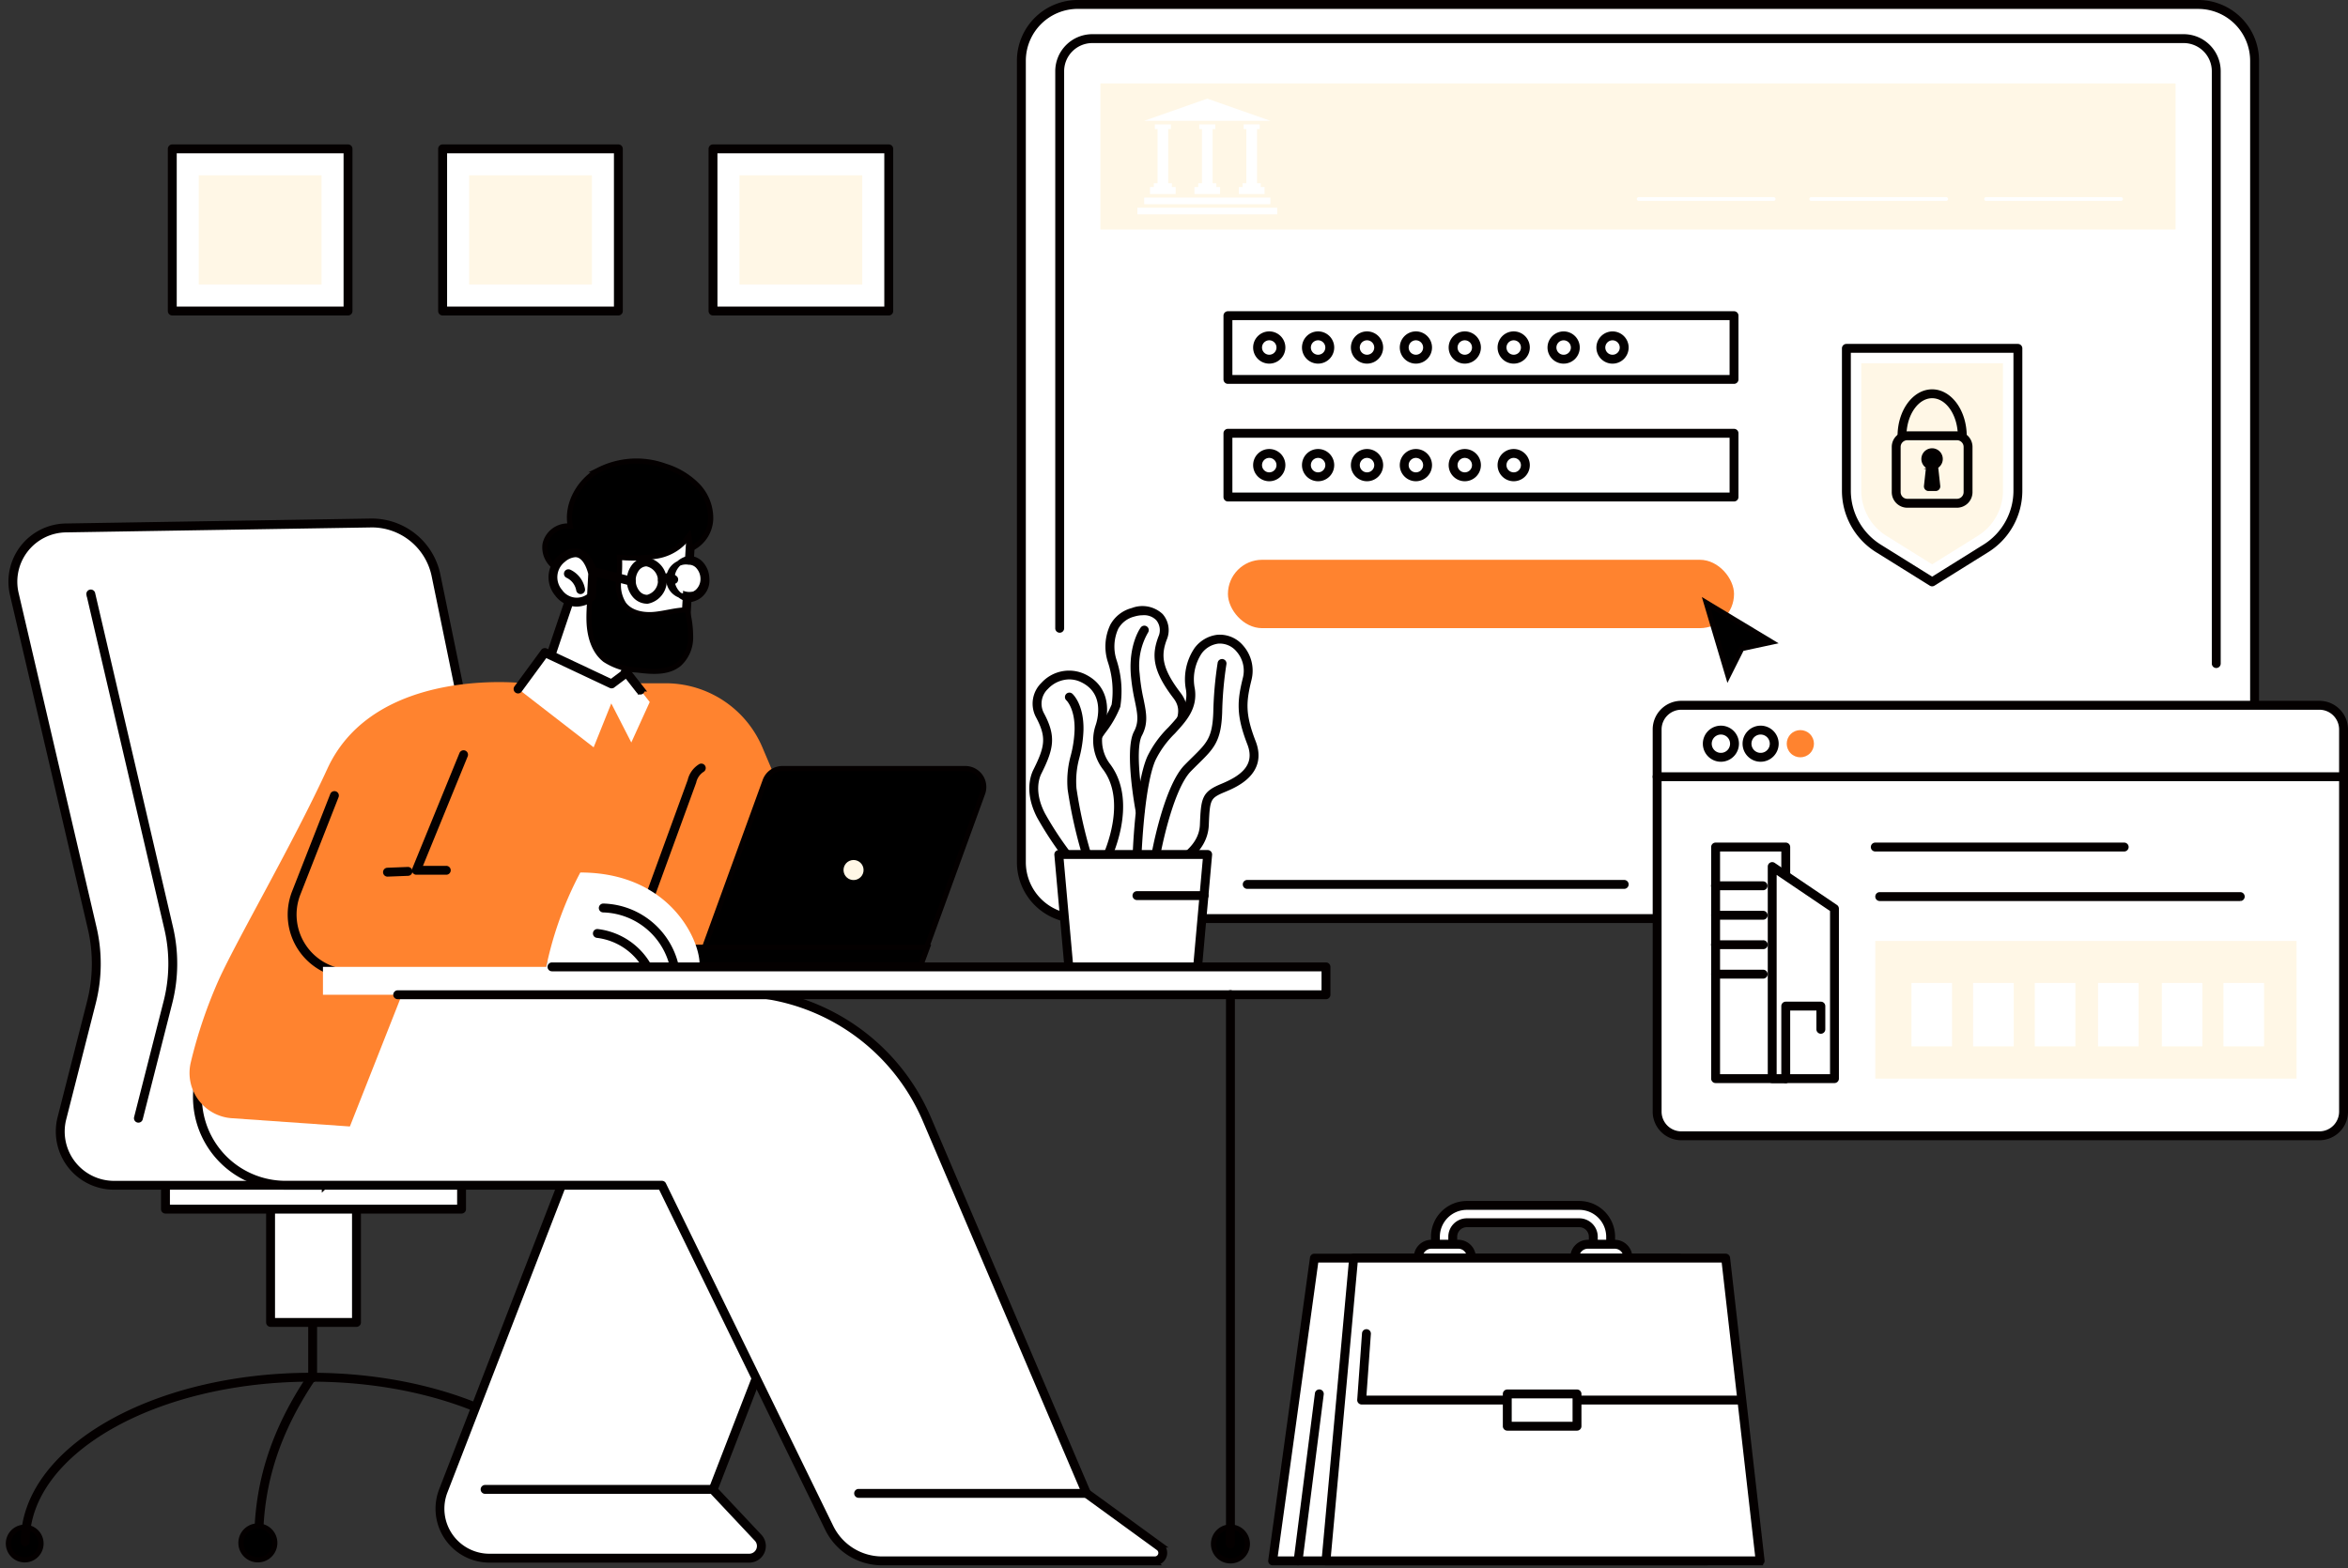 <?xml version="1.0" encoding="UTF-8"?>
<svg xmlns="http://www.w3.org/2000/svg" width="342.747" height="228.99" viewBox="0 0 342.747 228.99">
  <rect x="0" y="0" width="342.747" height="228.99" fill="#333333" stroke="none"/>
  <g id="Get_business_identification_number" data-name="Get business identification number" transform="translate(-330.931 -334.625)">
    <g id="Group_81958" data-name="Group 81958" transform="translate(479.752 335)">
      <g id="Group_81945" data-name="Group 81945" transform="translate(0 0)">
        <g id="Group_81944" data-name="Group 81944">
          <path id="Path_190182" data-name="Path 190182" d="M1696.938,337.2H1533.366a8.222,8.222,0,0,0-8.222,8.222V462.454a8.222,8.222,0,0,0,8.222,8.222h171.793V345.421A8.222,8.222,0,0,0,1696.938,337.2Z" transform="translate(-1524.87 -336.925)" fill="#fff"></path>
          <path id="Path_190183" data-name="Path 190183" d="M1703.234,469.024H1531.441a8.505,8.505,0,0,1-8.5-8.5V343.5a8.505,8.505,0,0,1,8.5-8.5h163.571a8.505,8.505,0,0,1,8.5,8.5V468.75A.274.274,0,0,1,1703.234,469.024ZM1531.441,335.548a7.957,7.957,0,0,0-7.948,7.948V460.529a7.957,7.957,0,0,0,7.948,7.948H1702.96V343.5a7.957,7.957,0,0,0-7.948-7.948Z" transform="translate(-1522.945 -335)" stroke="#040000" stroke-miterlimit="10" stroke-width="0.75"></path>
        </g>
        <path id="Path_190184" data-name="Path 190184" d="M1843.078,1367.68H1788.05a.274.274,0,0,1,0-.548h55.028a.274.274,0,0,1,0,.548Z" transform="translate(-1754.808 -1238.643)" stroke="#040000" stroke-miterlimit="10" stroke-width="0.75"></path>
        <path id="Path_190185" data-name="Path 190185" d="M1736.979,466.869a.274.274,0,0,1-.274-.274V380.1a4.489,4.489,0,0,0-4.484-4.483H1572.909a4.488,4.488,0,0,0-4.484,4.483v81.327a.274.274,0,1,1-.547,0V380.1a5.037,5.037,0,0,1,5.031-5.031h159.313a5.037,5.037,0,0,1,5.031,5.031v86.5A.273.273,0,0,1,1736.979,466.869Z" transform="translate(-1562.284 -370.078)" stroke="#040000" stroke-miterlimit="10" stroke-width="0.75"></path>
      </g>
      <g id="Group_81957" data-name="Group 81957" transform="translate(11.809 11.809)">
        <rect id="Rectangle_59777" data-name="Rectangle 59777" width="156.945" height="21.332" fill="#fff7e6"></rect>
        <g id="Group_81949" data-name="Group 81949" transform="translate(108.62 38.41)">
          <g id="Group_81947" data-name="Group 81947">
            <g id="Group_81946" data-name="Group 81946">
              <path id="Path_190186" data-name="Path 190186" d="M2492.533,740.6h25.036v20.746a10,10,0,0,1-4.709,8.484l-7.809,4.868-7.809-4.868a10,10,0,0,1-4.709-8.484Z" transform="translate(-2492.259 -740.322)" fill="#fff"></path>
              <path id="Path_190187" data-name="Path 190187" d="M2503.125,773.042a.274.274,0,0,1-.145-.041l-7.809-4.868a10.212,10.212,0,0,1-4.838-8.717V738.67a.274.274,0,0,1,.274-.274h25.035a.274.274,0,0,1,.274.274v20.746a10.213,10.213,0,0,1-4.838,8.717L2503.27,773A.275.275,0,0,1,2503.125,773.042Zm-12.244-34.1v20.472a9.668,9.668,0,0,0,4.581,8.252l7.664,4.778,7.664-4.778a9.668,9.668,0,0,0,4.58-8.252V738.944Z" transform="translate(-2490.333 -738.396)" stroke="#040000" stroke-miterlimit="10" stroke-width="0.75"></path>
            </g>
            <path id="Path_190188" data-name="Path 190188" d="M2527.007,783.276a7.778,7.778,0,0,0,3.684-6.639v-18.57h-20.685v18.57a7.778,7.778,0,0,0,3.685,6.639l6.658,4.151Z" transform="translate(-2507.557 -755.618)" fill="#fff7e6"></path>
          </g>
          <g id="Group_81948" data-name="Group 81948" transform="translate(7.271 6.63)">
            <path id="Path_190189" data-name="Path 190189" d="M2557.882,851.312h-7.236a1.9,1.9,0,0,1-1.9-1.9v-6.6a1.9,1.9,0,0,1,1.9-1.9h7.236a1.9,1.9,0,0,1,1.9,1.9v6.6A1.9,1.9,0,0,1,2557.882,851.312Zm-7.236-9.859a1.356,1.356,0,0,0-1.354,1.354v6.6a1.356,1.356,0,0,0,1.354,1.354h7.236a1.356,1.356,0,0,0,1.354-1.354v-6.6a1.356,1.356,0,0,0-1.354-1.354Z" transform="translate(-2548.744 -834.774)" stroke="#040000" stroke-miterlimit="10" stroke-width="0.75"></path>
            <path id="Path_190190" data-name="Path 190190" d="M2585.229,863.09l.318,2.894a.3.3,0,0,1-.3.33h-1.034a.3.3,0,0,1-.3-.33l.318-2.894a1.188,1.188,0,1,1,.99,0Z" transform="translate(-2579.214 -852.215)" stroke="#040000" stroke-miterlimit="10" stroke-width="0.75"></path>
            <path id="Path_190191" data-name="Path 190191" d="M2564.616,798.382a.274.274,0,0,1-.274-.274c0-3.257-1.851-5.906-4.126-5.906s-4.126,2.65-4.126,5.906a.274.274,0,1,1-.547,0c0-3.559,2.1-6.454,4.673-6.454s4.674,2.9,4.674,6.454A.274.274,0,0,1,2564.616,798.382Z" transform="translate(-2554.696 -791.654)" stroke="#040000" stroke-miterlimit="10" stroke-width="0.75"></path>
          </g>
        </g>
        <g id="Group_81950" data-name="Group 81950" transform="translate(18.342 50.808)">
          <path id="Path_190192" data-name="Path 190192" d="M1839.292,847.845h-73.876a.274.274,0,0,1-.274-.274v-9.307a.274.274,0,0,1,.274-.274h73.876a.274.274,0,0,1,.274.274v9.307A.274.274,0,0,1,1839.292,847.845Zm-73.6-.548h73.328v-8.759H1765.69Z" transform="translate(-1765.142 -837.99)" stroke="#040000" stroke-miterlimit="10" stroke-width="0.75"></path>
          <path id="Path_190193" data-name="Path 190193" d="M1801.881,865.617a1.978,1.978,0,1,1,1.978-1.978A1.98,1.98,0,0,1,1801.881,865.617Zm0-3.408a1.43,1.43,0,1,0,1.43,1.43A1.431,1.431,0,0,0,1801.881,862.21Z" transform="translate(-1795.575 -858.715)" stroke="#040000" stroke-miterlimit="10" stroke-width="0.75"></path>
          <path id="Path_190194" data-name="Path 190194" d="M1859.2,865.617a1.978,1.978,0,1,1,1.978-1.978A1.98,1.98,0,0,1,1859.2,865.617Zm0-3.408a1.43,1.43,0,1,0,1.43,1.43A1.432,1.432,0,0,0,1859.2,862.21Z" transform="translate(-1845.764 -858.715)" stroke="#040000" stroke-miterlimit="10" stroke-width="0.75"></path>
          <path id="Path_190195" data-name="Path 190195" d="M1916.526,865.617a1.978,1.978,0,1,1,1.978-1.978A1.98,1.98,0,0,1,1916.526,865.617Zm0-3.408a1.43,1.43,0,1,0,1.43,1.43A1.432,1.432,0,0,0,1916.526,862.21Z" transform="translate(-1895.949 -858.715)" stroke="#040000" stroke-miterlimit="10" stroke-width="0.75"></path>
          <path id="Path_190196" data-name="Path 190196" d="M1973.851,865.617a1.978,1.978,0,1,1,1.978-1.978A1.98,1.98,0,0,1,1973.851,865.617Zm0-3.408a1.43,1.43,0,1,0,1.43,1.43A1.432,1.432,0,0,0,1973.851,862.21Z" transform="translate(-1946.138 -858.715)" stroke="#040000" stroke-miterlimit="10" stroke-width="0.75"></path>
          <path id="Path_190197" data-name="Path 190197" d="M2031.174,865.617a1.978,1.978,0,1,1,1.978-1.978A1.98,1.98,0,0,1,2031.174,865.617Zm0-3.408a1.43,1.43,0,1,0,1.43,1.43A1.432,1.432,0,0,0,2031.174,862.21Z" transform="translate(-1996.325 -858.715)" stroke="#040000" stroke-miterlimit="10" stroke-width="0.75"></path>
          <path id="Path_190198" data-name="Path 190198" d="M2088.5,865.617a1.978,1.978,0,1,1,1.977-1.978A1.98,1.98,0,0,1,2088.5,865.617Zm0-3.408a1.43,1.43,0,1,0,1.43,1.43A1.432,1.432,0,0,0,2088.5,862.21Z" transform="translate(-2046.51 -858.715)" stroke="#040000" stroke-miterlimit="10" stroke-width="0.75"></path>
        </g>
        <g id="Group_81951" data-name="Group 81951" transform="translate(18.342 33.635)">
          <path id="Path_190199" data-name="Path 190199" d="M1839.292,709.9h-73.876a.274.274,0,0,1-.274-.274v-9.307a.274.274,0,0,1,.274-.274h73.876a.274.274,0,0,1,.274.274v9.307A.274.274,0,0,1,1839.292,709.9Zm-73.6-.547h73.328v-8.76H1765.69Z" transform="translate(-1765.142 -700.044)" stroke="#040000" stroke-miterlimit="10" stroke-width="0.75"></path>
          <path id="Path_190200" data-name="Path 190200" d="M1801.881,727.67a1.978,1.978,0,1,1,1.978-1.978A1.98,1.98,0,0,1,1801.881,727.67Zm0-3.408a1.43,1.43,0,1,0,1.43,1.43A1.432,1.432,0,0,0,1801.881,724.263Z" transform="translate(-1795.575 -720.768)" stroke="#040000" stroke-miterlimit="10" stroke-width="0.75"></path>
          <path id="Path_190201" data-name="Path 190201" d="M1859.2,727.67a1.978,1.978,0,1,1,1.978-1.978A1.98,1.98,0,0,1,1859.2,727.67Zm0-3.408a1.43,1.43,0,1,0,1.43,1.43A1.432,1.432,0,0,0,1859.2,724.263Z" transform="translate(-1845.764 -720.768)" stroke="#040000" stroke-miterlimit="10" stroke-width="0.75"></path>
          <path id="Path_190202" data-name="Path 190202" d="M1916.526,727.67a1.978,1.978,0,1,1,1.978-1.978A1.98,1.98,0,0,1,1916.526,727.67Zm0-3.408a1.43,1.43,0,1,0,1.43,1.43A1.432,1.432,0,0,0,1916.526,724.263Z" transform="translate(-1895.949 -720.768)" stroke="#040000" stroke-miterlimit="10" stroke-width="0.75"></path>
          <path id="Path_190203" data-name="Path 190203" d="M1973.851,727.67a1.978,1.978,0,1,1,1.978-1.978A1.98,1.98,0,0,1,1973.851,727.67Zm0-3.408a1.43,1.43,0,1,0,1.43,1.43A1.432,1.432,0,0,0,1973.851,724.263Z" transform="translate(-1946.138 -720.768)" stroke="#040000" stroke-miterlimit="10" stroke-width="0.75"></path>
          <path id="Path_190204" data-name="Path 190204" d="M2031.174,727.67a1.978,1.978,0,1,1,1.978-1.978A1.98,1.98,0,0,1,2031.174,727.67Zm0-3.408a1.43,1.43,0,1,0,1.43,1.43A1.432,1.432,0,0,0,2031.174,724.263Z" transform="translate(-1996.325 -720.768)" stroke="#040000" stroke-miterlimit="10" stroke-width="0.75"></path>
          <path id="Path_190205" data-name="Path 190205" d="M2088.5,727.67a1.978,1.978,0,1,1,1.977-1.978A1.98,1.98,0,0,1,2088.5,727.67Zm0-3.408a1.43,1.43,0,1,0,1.43,1.43A1.432,1.432,0,0,0,2088.5,724.263Z" transform="translate(-2046.51 -720.768)" stroke="#040000" stroke-miterlimit="10" stroke-width="0.75"></path>
          <path id="Path_190206" data-name="Path 190206" d="M2147.091,727.694a1.978,1.978,0,1,1,1.977-1.978A1.98,1.98,0,0,1,2147.091,727.694Zm0-3.408a1.43,1.43,0,1,0,1.43,1.43A1.432,1.432,0,0,0,2147.091,724.287Z" transform="translate(-2097.811 -720.789)" stroke="#040000" stroke-miterlimit="10" stroke-width="0.75"></path>
          <path id="Path_190207" data-name="Path 190207" d="M2204.414,727.694a1.978,1.978,0,1,1,1.978-1.978A1.98,1.98,0,0,1,2204.414,727.694Zm0-3.408a1.43,1.43,0,1,0,1.43,1.43A1.432,1.432,0,0,0,2204.414,724.287Z" transform="translate(-2147.999 -720.789)" stroke="#040000" stroke-miterlimit="10" stroke-width="0.75"></path>
        </g>
        <g id="Group_81956" data-name="Group 81956" transform="translate(5.391 2.219)">
          <g id="Group_81955" data-name="Group 81955" transform="translate(1.856 3.757)">
            <g id="Group_81952" data-name="Group 81952">
              <path id="Path_190208" data-name="Path 190208" d="M1683.984,477.865h-2.345v.685h.394v8.18h1.558v-8.18h.394Z" transform="translate(-1680.938 -477.865)" fill="#fff"></path>
              <path id="Path_190209" data-name="Path 190209" d="M1679.761,548.533v-1.019h-.552v-.551h-2.641v.551h-.552v1.019Z" transform="translate(-1676.016 -538.361)" fill="#fff"></path>
            </g>
            <g id="Group_81953" data-name="Group 81953" transform="translate(6.482)">
              <path id="Path_190210" data-name="Path 190210" d="M1736.051,477.865h-2.345v.685h.394v8.18h1.558v-8.18h.394Z" transform="translate(-1733.006 -477.865)" fill="#fff"></path>
              <path id="Path_190211" data-name="Path 190211" d="M1731.829,548.533v-1.019h-.552v-.551h-2.641v.551h-.552v1.019Z" transform="translate(-1728.084 -538.361)" fill="#fff"></path>
            </g>
            <g id="Group_81954" data-name="Group 81954" transform="translate(12.964)">
              <path id="Path_190212" data-name="Path 190212" d="M1788.119,477.865h-2.345v.685h.394v8.1h1.558v-8.1h.393Z" transform="translate(-1785.074 -477.865)" fill="#fff"></path>
              <path id="Path_190213" data-name="Path 190213" d="M1783.9,548.533v-1.019h-.552v-.551H1780.7v.551h-.552v1.019Z" transform="translate(-1780.151 -538.361)" fill="#fff"></path>
            </g>
          </g>
          <rect id="Rectangle_59778" data-name="Rectangle 59778" width="18.424" height="0.962" transform="translate(0.998 14.449)" fill="#fff"></rect>
          <path id="Path_190214" data-name="Path 190214" d="M1677.933,575.654h3.6v.963h-20.42v-.963h16.824Z" transform="translate(-1661.109 -559.724)" fill="#fff"></path>
          <path id="Path_190215" data-name="Path 190215" d="M1678.339,447.684l-9.212,3.238h18.424Z" transform="translate(-1668.129 -447.684)" fill="#fff"></path>
        </g>
        <path id="Path_190216" data-name="Path 190216" d="M2266.768,563.767h-19.7a.274.274,0,0,1,0-.548h19.7a.274.274,0,0,1,0,.548Z" transform="translate(-2168.49 -546.617)" fill="#fff"></path>
        <path id="Path_190217" data-name="Path 190217" d="M2469.053,563.767h-19.7a.274.274,0,1,1,0-.548h19.7a.274.274,0,1,1,0,.548Z" transform="translate(-2345.592 -546.617)" fill="#fff"></path>
        <path id="Path_190218" data-name="Path 190218" d="M2674.1,563.767h-19.7a.274.274,0,0,1,0-.548h19.7a.274.274,0,0,1,0,.548Z" transform="translate(-2525.113 -546.617)" fill="#fff"></path>
        <rect id="Rectangle_59779" data-name="Rectangle 59779" width="73.876" height="9.982" rx="4.991" transform="translate(18.616 69.555)" fill="#ff832f"></rect>
        <path id="Path_190219" data-name="Path 190219" d="M2337.7,1044.629l-4.377.939-2.005,4-3.185-10.706Z" transform="translate(-2239.701 -963.049)" stroke="#040000" stroke-miterlimit="10" stroke-width="0.75"></path>
      </g>
    </g>
    <g id="Group_81998" data-name="Group 81998" transform="translate(331.421 401.96)">
      <g id="Group_81968" data-name="Group 81968" transform="translate(0 8.755)">
        <g id="Group_81965" data-name="Group 81965" transform="translate(0 92.719)">
          <g id="Group_81959" data-name="Group 81959" transform="translate(83.772 53.759)">
            <path id="Path_190220" data-name="Path 190220" d="M1004.392,2121.764a2.387,2.387,0,1,0,1.874-1.874A2.389,2.389,0,0,0,1004.392,2121.764Z" transform="translate(-1004.347 -2119.846)" stroke="#040000" stroke-miterlimit="10" stroke-width="0.75"></path>
          </g>
          <g id="Group_81961" data-name="Group 81961" transform="translate(0 53.457)">
            <g id="Group_81960" data-name="Group 81960" transform="translate(0 0)">
              <circle id="Ellipse_16299" data-name="Ellipse 16299" cx="2.385" cy="2.385" r="2.385" transform="translate(0 1.826) rotate(-22.5)" stroke="#040000" stroke-miterlimit="10" stroke-width="0.75"></circle>
            </g>
          </g>
          <path id="Path_190221" data-name="Path 190221" d="M438.65,1969.749a.274.274,0,0,1-.274-.274c0-13.089-18.608-23.738-41.48-23.738s-41.48,10.649-41.48,23.738a.274.274,0,0,1-.548,0c0-13.391,18.854-24.286,42.028-24.286s42.028,10.895,42.028,24.286A.274.274,0,0,1,438.65,1969.749Z" transform="translate(-351.949 -1913.174)" stroke="#040000" stroke-miterlimit="10" stroke-width="0.75"></path>
          <path id="Path_190222" data-name="Path 190222" d="M628.906,1969.618a.274.274,0,0,1-.274-.274c0-8.6,2.475-16.286,7.79-24.183a.274.274,0,1,1,.454.306c-5.251,7.8-7.7,15.39-7.7,23.878A.274.274,0,0,1,628.906,1969.618Z" transform="translate(-591.633 -1913.043)" stroke="#040000" stroke-miterlimit="10" stroke-width="0.75"></path>
          <g id="Group_81962" data-name="Group 81962" transform="translate(34.678 54.007)">
            <path id="Path_190223" data-name="Path 190223" d="M614.93,2124.314a2.473,2.473,0,1,1-2.473-2.473A2.473,2.473,0,0,1,614.93,2124.314Z" transform="translate(-609.984 -2121.841)" stroke="#040000" stroke-miterlimit="10" stroke-width="0.75"></path>
          </g>
          <path id="Path_190224" data-name="Path 190224" d="M692.174,1889.58a.274.274,0,0,1-.274-.274v-8.065a.274.274,0,1,1,.547,0v8.065A.274.274,0,0,1,692.174,1889.58Z" transform="translate(-647.025 -1856.946)" stroke="#040000" stroke-miterlimit="10" stroke-width="0.75"></path>
          <g id="Group_81963" data-name="Group 81963" transform="translate(38.733 5.87)">
            <rect id="Rectangle_59780" data-name="Rectangle 59780" width="12.54" height="18.142" transform="translate(12.814 18.416) rotate(180)" fill="#fff"></rect>
            <path id="Path_190225" data-name="Path 190225" d="M655.375,1753.85h-12.54a.274.274,0,0,1-.274-.274v-18.142a.274.274,0,0,1,.274-.274h12.54a.274.274,0,0,1,.274.274v18.142A.274.274,0,0,1,655.375,1753.85Zm-12.266-.548H655.1v-17.595H643.109Z" transform="translate(-642.561 -1735.16)" stroke="#040000" stroke-miterlimit="10" stroke-width="0.75"></path>
          </g>
          <g id="Group_81964" data-name="Group 81964" transform="translate(23.393)">
            <rect id="Rectangle_59781" data-name="Rectangle 59781" width="43.222" height="7.47" transform="translate(43.495 7.744) rotate(180)" fill="#fff"></rect>
            <path id="Path_190226" data-name="Path 190226" d="M562.825,1696.028H519.6a.274.274,0,0,1-.274-.274v-7.47a.274.274,0,0,1,.274-.274h43.222a.274.274,0,0,1,.274.274v7.47A.274.274,0,0,1,562.825,1696.028Zm-42.948-.548h42.674v-6.923H519.878Z" transform="translate(-519.33 -1688.01)" stroke="#040000" stroke-miterlimit="10" stroke-width="0.75"></path>
          </g>
        </g>
        <g id="Group_81967" data-name="Group 81967" transform="translate(1.114)">
          <g id="Group_81966" data-name="Group 81966">
            <path id="Path_190227" data-name="Path 190227" d="M387.844,1042.111H357.335a7.852,7.852,0,0,1-7.609-9.788l4.318-16.966a22.719,22.719,0,0,0,.109-10.759l-11.38-48.835a7.852,7.852,0,0,1,7.519-9.633l44.511-.721a9.564,9.564,0,0,1,9.526,7.634c2.822,13.708,8.538,41.541,10.139,49.866C416.621,1014.1,387.844,1042.111,387.844,1042.111Z" transform="translate(-342.292 -945.134)" fill="#fff"></path>
            <path id="Path_190228" data-name="Path 190228" d="M385.925,1040.46H355.416a8.125,8.125,0,0,1-7.874-10.13l4.318-16.966a22.542,22.542,0,0,0,.108-10.63L340.587,953.9a8.125,8.125,0,0,1,7.781-9.968l44.511-.722a9.85,9.85,0,0,1,9.8,7.853c3.112,15.115,8.567,41.692,10.14,49.87,2.155,11.207-25.523,38.3-26.7,39.45A.273.273,0,0,1,385.925,1040.46Zm7.116-96.7h-.152l-44.511.722a7.578,7.578,0,0,0-7.257,9.3l11.38,48.835a23.088,23.088,0,0,1-.11,10.889l-4.318,16.966a7.578,7.578,0,0,0,7.344,9.447h30.4c1.672-1.643,28.512-28.243,26.467-38.877-1.572-8.175-7.027-34.749-10.138-49.863A9.3,9.3,0,0,0,393.041,943.756Z" transform="translate(-340.373 -943.209)" stroke="#040000" stroke-miterlimit="10" stroke-width="0.75"></path>
          </g>
          <path id="Path_190229" data-name="Path 190229" d="M438.965,1103.5a.274.274,0,0,1-.266-.342l4.318-16.966a22.543,22.543,0,0,0,.108-10.63l-11.38-48.835a.274.274,0,0,1,.533-.124l11.38,48.835a23.089,23.089,0,0,1-.11,10.889l-4.318,16.966A.274.274,0,0,1,438.965,1103.5Z" transform="translate(-420.364 -1016.037)" stroke="#040000" stroke-miterlimit="10" stroke-width="0.75"></path>
        </g>
      </g>
      <g id="Group_81997" data-name="Group 81997" transform="translate(27.175 0)">
        <g id="Group_81987" data-name="Group 81987">
          <g id="Group_81973" data-name="Group 81973" transform="translate(0.868 77.247)">
            <g id="Group_81970" data-name="Group 81970" transform="translate(35.416 17.741)">
              <g id="Group_81969" data-name="Group 81969">
                <path id="Path_190230" data-name="Path 190230" d="M888.481,1703.029H850.557a7.224,7.224,0,0,1-6.738-9.831l21.314-55.093H904.45L883.2,1693.047l6.577,7A1.773,1.773,0,0,1,888.481,1703.029Z" transform="translate(-843.059 -1637.832)" fill="#fff"></path>
                <path id="Path_190231" data-name="Path 190231" d="M886.6,1701.378H848.677a7.5,7.5,0,0,1-6.993-10.2L863,1636.082a.274.274,0,0,1,.255-.175H902.57a.274.274,0,0,1,.255.373l-21.193,54.78,6.459,6.87a2.046,2.046,0,0,1-1.491,3.448Zm-23.16-64.923-21.246,54.917a6.95,6.95,0,0,0,6.482,9.458H886.6a1.5,1.5,0,0,0,1.092-2.526l-6.577-7a.274.274,0,0,1-.056-.286l21.111-54.568Z" transform="translate(-841.179 -1635.907)" stroke="#040000" stroke-miterlimit="10" stroke-width="0.75"></path>
              </g>
              <path id="Path_190232" data-name="Path 190232" d="M927.6,2077.308H894.4a.274.274,0,1,1,0-.548h33.2a.274.274,0,1,1,0,.548Z" transform="translate(-887.537 -2021.879)" stroke="#040000" stroke-miterlimit="10" stroke-width="0.75"></path>
            </g>
            <g id="Group_81972" data-name="Group 81972">
              <g id="Group_81971" data-name="Group 81971">
                <path id="Path_190233" data-name="Path 190233" d="M563.489,1495.6l-3.846,11.165a12.858,12.858,0,0,0,12.157,17.046h54.938l24.437,50.051a8.548,8.548,0,0,0,7.681,4.8h39.833a1.164,1.164,0,0,0,.685-2.1l-10.648-7.753-23.286-54.59a30.629,30.629,0,0,0-28.173-18.611Z" transform="translate(-558.652 -1495.324)" fill="#fff"></path>
                <path id="Path_190234" data-name="Path 190234" d="M696.726,1577.006H656.894a8.876,8.876,0,0,1-7.927-4.951l-24.362-49.9H569.838a13.132,13.132,0,0,1-12.416-17.409l3.846-11.165a.274.274,0,0,1,.259-.184H635.3a30.86,30.86,0,0,1,28.425,18.777l23.257,54.521,10.587,7.709a1.438,1.438,0,0,1-.846,2.6Zm-135-83.059-3.783,10.98a12.584,12.584,0,0,0,11.9,16.683h54.938a.274.274,0,0,1,.246.154l24.437,50.051a8.325,8.325,0,0,0,7.435,4.644h39.833a.89.89,0,0,0,.524-1.609L686.6,1567.1a.275.275,0,0,1-.091-.114l-23.286-54.59a30.313,30.313,0,0,0-27.921-18.445Z" transform="translate(-556.691 -1493.399)" stroke="#040000" stroke-miterlimit="10" stroke-width="0.75"></path>
              </g>
              <path id="Path_190235" data-name="Path 190235" d="M1365.668,2081.964H1332.4a.274.274,0,1,1,0-.548h33.265a.274.274,0,1,1,0,.548Z" transform="translate(-1235.596 -2008.215)" stroke="#040000" stroke-miterlimit="10" stroke-width="0.75"></path>
            </g>
          </g>
          <g id="Group_81980" data-name="Group 81980" transform="translate(51.543)">
            <g id="Group_81974" data-name="Group 81974" transform="translate(0 19.135)">
              <path id="Path_190236" data-name="Path 190236" d="M979.264,1035.552l-4.579,13.2s-8.781-7.908-8.836-8.018,3.768-11.353,3.768-11.353S972.586,1025.968,979.264,1035.552Z" transform="translate(-965.588 -1028.516)" fill="#fff"></path>
              <path id="Path_190237" data-name="Path 190237" d="M972.85,1047.1a.273.273,0,0,1-.183-.07c-8.819-7.942-8.866-8.037-8.9-8.1-.069-.136-.106-.212,3.753-11.564a.271.271,0,0,1,.053-.092,2.477,2.477,0,0,1,1.979-.679c1.568.085,4.246,1.345,8.1,6.875a.273.273,0,0,1,.034.246l-4.579,13.2a.272.272,0,0,1-.259.184Zm-8.535-8.378c.714.678,5.206,4.737,8.411,7.625l4.4-12.677c-3.666-5.228-6.141-6.436-7.575-6.525a2.01,2.01,0,0,0-1.528.458C966.63,1031.7,964.59,1037.752,964.315,1038.72Z" transform="translate(-963.753 -1026.589)" stroke="#040000" stroke-miterlimit="10" stroke-width="0.75"></path>
            </g>
            <g id="Group_81975" data-name="Group 81975" transform="translate(9.367 8.775)">
              <path id="Path_190238" data-name="Path 190238" d="M1053.3,945.571l-.946,15.98s-10.688,1.738-10.807-1.6-.354-11.829-.354-11.829Z" transform="translate(-1040.918 -945.297)" fill="#fff"></path>
              <path id="Path_190239" data-name="Path 190239" d="M1044.941,960.352c-1.978,0-3.956-.233-4.931-1.033a1.692,1.692,0,0,1-.663-1.285c-.117-3.3-.351-11.746-.354-11.831a.274.274,0,0,1,.217-.275l12.107-2.551a.274.274,0,0,1,.33.284l-.946,15.981a.274.274,0,0,1-.229.254A38.869,38.869,0,0,1,1044.941,960.352Zm-5.394-13.935c.038,1.378.241,8.6.347,11.6a1.151,1.151,0,0,0,.464.881c1.9,1.563,8.525.681,9.81.492l.912-15.4Z" transform="translate(-1038.993 -943.37)" stroke="#040000" stroke-miterlimit="10" stroke-width="0.75"></path>
            </g>
            <path id="Path_190240" data-name="Path 190240" d="M966.225,885.008a3.4,3.4,0,0,1,3.682-2.64c-.631-3.238,1.345-6.638,4.236-8.227a12.225,12.225,0,0,1,9.606-.533,11.2,11.2,0,0,1,4.668,2.781,6.848,6.848,0,0,1,1.987,4.956,4.966,4.966,0,0,1-2.894,4.321l-.3-1.834a7.1,7.1,0,0,1-4.58,2.9,21.089,21.089,0,0,1-5.545.2,20.3,20.3,0,0,1-.122,3.492,5.116,5.116,0,0,0,.761,3.343c.972,1.3,2.794,1.641,4.411,1.5s3.2-.655,4.819-.659a15.453,15.453,0,0,1,.518,4.15,5.208,5.208,0,0,1-1.663,3.725c-1.622,1.358-3.993,1.165-6.092.9a9.465,9.465,0,0,1-4.743-1.493c-1.651-1.289-2.255-3.527-2.325-5.62s.289-4.192.106-6.279l-2.784-.644a4.9,4.9,0,0,1-2.015-.819A3.521,3.521,0,0,1,966.225,885.008Z" transform="translate(-965.87 -872.883)" stroke="#040000" stroke-miterlimit="10" stroke-width="0.75"></path>
            <g id="Group_81977" data-name="Group 81977" transform="translate(1.244 13.099)">
              <g id="Group_81976" data-name="Group 81976">
                <path id="Path_190241" data-name="Path 190241" d="M981.708,983.344s-.987-4.93-4.456-2.223.43,8.536,4.276,5.6Z" transform="translate(-975.637 -980.034)" fill="#fff"></path>
                <path id="Path_190242" data-name="Path 190242" d="M977.458,985.874a3.623,3.623,0,0,1-2.831-1.484,3.791,3.791,0,0,1,.567-5.416,2.879,2.879,0,0,1,2.784-.745c1.584.588,2.089,3.026,2.109,3.13a.279.279,0,0,1,.005.068l-.181,3.373a.276.276,0,0,1-.107.2A3.848,3.848,0,0,1,977.458,985.874Zm-.184-7.222a2.964,2.964,0,0,0-1.744.753,3.218,3.218,0,0,0-.47,4.65,2.973,2.973,0,0,0,4.311.588l.172-3.208c-.062-.275-.545-2.244-1.757-2.693A1.461,1.461,0,0,0,977.275,978.652Z" transform="translate(-973.748 -978.103)" stroke="#040000" stroke-miterlimit="10" stroke-width="0.75"></path>
              </g>
              <path id="Path_190243" data-name="Path 190243" d="M993.854,1005.621a.274.274,0,0,1-.269-.227,2.91,2.91,0,0,0-1.625-2.12.274.274,0,0,1,.23-.5,3.464,3.464,0,0,1,1.935,2.524.274.274,0,0,1-.224.316A.259.259,0,0,1,993.854,1005.621Z" transform="translate(-989.553 -999.683)" stroke="#040000" stroke-miterlimit="10" stroke-width="0.75"></path>
            </g>
            <g id="Group_81979" data-name="Group 81979" transform="translate(7.098 14.2)">
              <path id="Path_190244" data-name="Path 190244" d="M1068.048,994.877a2.371,2.371,0,0,1-1.767-.828,3.4,3.4,0,0,1-.162-4.208,2.358,2.358,0,0,1,1.784-.967,3.044,3.044,0,0,1,.231,6Zm-.061-5.458h-.064a1.821,1.821,0,0,0-1.37.755,2.855,2.855,0,0,0,.135,3.507,1.819,1.819,0,0,0,1.425.646,2.515,2.515,0,0,0-.126-4.909Z" transform="translate(-1059.904 -988.632)" stroke="#040000" stroke-miterlimit="10" stroke-width="0.75"></path>
              <g id="Group_81978" data-name="Group 81978" transform="translate(11.768)">
                <path id="Path_190245" data-name="Path 190245" d="M1122.058,991.788a2.314,2.314,0,1,1-2.379-2.64A2.534,2.534,0,0,1,1122.058,991.788Z" transform="translate(-1117.233 -988.873)" fill="#fff"></path>
                <path id="Path_190246" data-name="Path 190246" d="M1117.889,992.957a3.052,3.052,0,0,1-.147-6,2.381,2.381,0,0,1,1.853.827,3.284,3.284,0,0,1,.81,2.076,2.807,2.807,0,0,1-2.432,3.1Zm-.062-5.458h-.064a2.508,2.508,0,1,0,2.095,2.377,2.734,2.734,0,0,0-.671-1.73A1.832,1.832,0,0,0,1117.828,987.5Z" transform="translate(-1115.307 -986.952)" stroke="#040000" stroke-miterlimit="10" stroke-width="0.75"></path>
              </g>
              <path id="Path_190247" data-name="Path 190247" d="M1102.3,1008.2a.274.274,0,0,1-.175-.485,1.554,1.554,0,0,1,2.012-.058.274.274,0,0,1-.362.411,1.032,1.032,0,0,0-1.3.069A.272.272,0,0,1,1102.3,1008.2Z" transform="translate(-1091.908 -1004.771)" stroke="#040000" stroke-miterlimit="10" stroke-width="0.75"></path>
              <path id="Path_190248" data-name="Path 190248" d="M1026.614,1002.03a.272.272,0,0,1-.068-.008l-5.566-1.424a.274.274,0,1,1,.136-.531l5.567,1.424a.274.274,0,0,1-.068.539Z" transform="translate(-1020.773 -998.427)" stroke="#040000" stroke-miterlimit="10" stroke-width="0.75"></path>
            </g>
          </g>
          <g id="Group_81986" data-name="Group 81986" transform="translate(0 27.664)">
            <path id="Path_190249" data-name="Path 190249" d="M816.2,1142.43l1.419-8.876H801.821l-20.048,40.37,24.512-.829Z" transform="translate(-752.884 -1128.768)" fill="#ff832f"></path>
            <g id="Group_81981" data-name="Group 81981" transform="translate(50.971 4.769)">
              <path id="Path_190250" data-name="Path 190250" d="M972.559,1133.419h5.119a15.351,15.351,0,0,1,14.131,9.353l13.2,31.111H959.158Z" transform="translate(-959.158 -1133.419)" fill="#ff832f"></path>
              <path id="Path_190251" data-name="Path 190251" d="M1080.738,1252.231a.281.281,0,0,1-.094-.016.274.274,0,0,1-.163-.351l6.994-19.173a3.3,3.3,0,0,1,1.526-2.1.274.274,0,0,1,.222.5,2.881,2.881,0,0,0-1.233,1.791L1081,1252.051A.274.274,0,0,1,1080.738,1252.231Z" transform="translate(-1065.363 -1218.469)" stroke="#040000" stroke-miterlimit="10" stroke-width="0.75"></path>
            </g>
            <path id="Path_190252" data-name="Path 190252" d="M598.652,1132.233l-25.528,64.7-17.244-1.208a6.624,6.624,0,0,1-5.969-8.2,69.513,69.513,0,0,1,4.143-12.168c2.858-6.2,10.808-19.826,15.78-30.654C576.729,1129.691,598.426,1132.174,598.652,1132.233Z" transform="translate(-549.715 -1127.447)" fill="#ff832f"></path>
            <g id="Group_81982" data-name="Group 81982" transform="translate(62.464 17.224)">
              <path id="Path_190253" data-name="Path 190253" d="M1175.752,1263.1h-32.419l10.127-27.861a2.693,2.693,0,0,1,2.531-1.773h26.688a2.693,2.693,0,0,1,2.531,3.613Z" transform="translate(-1131.898 -1233.467)" stroke="#040000" stroke-miterlimit="10" stroke-width="0.75"></path>
              <path id="Path_190254" data-name="Path 190254" d="M1053.114,1443.08h43.623l-1.4,3.8h-43.854Z" transform="translate(-1051.479 -1416.985)" stroke="#040000" stroke-miterlimit="10" stroke-width="0.75"></path>
              <circle id="Ellipse_16300" data-name="Ellipse 16300" cx="1.464" cy="1.464" r="1.464" transform="translate(32.706 13.728) rotate(-13.282)" fill="#fff7e6"></circle>
            </g>
            <g id="Group_81983" data-name="Group 81983" transform="translate(14.691 14.937)">
              <path id="Path_190255" data-name="Path 190255" d="M688.107,1234.163,695,1217.3l-18.845,5.951-5.578,14.227a8.663,8.663,0,0,0,8.005,11.825c8.864.061,19.888.127,28.263.118a51.915,51.915,0,0,1,5.2-14.929C699.823,1234.312,688.107,1234.163,688.107,1234.163Z" transform="translate(-669.689 -1217.022)" fill="#ff832f"></path>
              <path id="Path_190256" data-name="Path 190256" d="M818.1,1232.51h-4.354a.274.274,0,0,1-.253-.377l6.89-16.867a.274.274,0,1,1,.507.207l-6.736,16.49H818.1a.274.274,0,1,1,0,.547Z" transform="translate(-795.327 -1215.095)" stroke="#040000" stroke-miterlimit="10" stroke-width="0.75"></path>
              <path id="Path_190257" data-name="Path 190257" d="M703.332,1289.621c-8.472,0-19.207-.067-26.721-.119a8.938,8.938,0,0,1-8.258-12.2l5.577-14.227a.274.274,0,0,1,.51.2l-5.577,14.227a8.389,8.389,0,0,0,7.752,11.451c7.978.055,19.583.126,28.261.118a.274.274,0,0,1,0,.548Z" transform="translate(-667.722 -1256.951)" stroke="#040000" stroke-miterlimit="10" stroke-width="0.75"></path>
              <path id="Path_190258" data-name="Path 190258" d="M971.371,1355.4a51.912,51.912,0,0,0-5.2,14.929c6.873-.007,21.413-.065,22.055-.216C990.294,1369.627,987.018,1355.4,971.371,1355.4Z" transform="translate(-929.017 -1337.936)" fill="#fff"></path>
              <path id="Path_190259" data-name="Path 190259" d="M779.847,1352.543a.274.274,0,0,1-.01-.547l3-.117a.277.277,0,0,1,.284.263.274.274,0,0,1-.263.284l-3,.117Z" transform="translate(-765.649 -1334.851)" stroke="#040000" stroke-miterlimit="10" stroke-width="0.75"></path>
              <path id="Path_190260" data-name="Path 190260" d="M1043.432,1404.43a.274.274,0,0,1-.27-.227,10.68,10.68,0,0,0-10.223-8.853.274.274,0,0,1-.266-.282.287.287,0,0,1,.281-.266,11.228,11.228,0,0,1,10.747,9.307.274.274,0,0,1-.223.317A.3.3,0,0,1,1043.432,1404.43Z" transform="translate(-987.242 -1372.431)" stroke="#040000" stroke-miterlimit="10" stroke-width="0.75"></path>
              <path id="Path_190261" data-name="Path 190261" d="M1033.411,1430.251a.274.274,0,0,1-.242-.146,9.408,9.408,0,0,0-7.168-4.894.273.273,0,0,1-.241-.3.269.269,0,0,1,.3-.241,9.964,9.964,0,0,1,7.591,5.183.274.274,0,0,1-.242.4Z" transform="translate(-981.186 -1398.576)" stroke="#040000" stroke-miterlimit="10" stroke-width="0.75"></path>
            </g>
            <g id="Group_81985" data-name="Group 81985" transform="translate(47.694)">
              <g id="Group_81984" data-name="Group 81984">
                <path id="Path_190262" data-name="Path 190262" d="M938.937,1097.308l9.74,4.587,2.2-1.653,3.367,4.3-2.689,5.912-2.923-5.71-2.574,6.414-11.024-8.538Z" transform="translate(-934.76 -1097.034)" fill="#fff"></path>
                <path id="Path_190263" data-name="Path 190263" d="M950.948,1101.142a.273.273,0,0,1-.216-.1L948.9,1098.7l-1.986,1.491a.273.273,0,0,1-.281.029l-9.536-4.49-3.769,5.135a.274.274,0,1,1-.441-.324l3.9-5.316a.273.273,0,0,1,.337-.086l9.59,4.516,2.069-1.554a.274.274,0,0,1,.38.05l2,2.553a.274.274,0,0,1-.215.442Z" transform="translate(-932.833 -1095.108)" stroke="#040000" stroke-miterlimit="10" stroke-width="0.75"></path>
              </g>
            </g>
          </g>
        </g>
        <g id="Group_81994" data-name="Group 81994" transform="translate(122.963 21.572)">
          <g id="Group_81991" data-name="Group 81991">
            <g id="Group_81988" data-name="Group 81988" transform="translate(6.405)">
              <path id="Path_190264" data-name="Path 190264" d="M1600.183,1084.848s4.379-4.225,3.91-7.931a19.99,19.99,0,0,1,.072-7.149c.7-3.632,3.622-6.124,1.414-9.01-2.893-3.78-3.049-5.855-2.111-8.376s-1.029-4.724-4.3-3.78c-3.6,1.038-3.753,4.744-3.049,7.115a14.013,14.013,0,0,1,.547,6.523c-.391,1.557-2.971,4.521-4.535,7.486s-1.173,8.227-.312,11.637,1.407,3.78,1.407,3.78Z" transform="translate(-1590.795 -1048.105)" fill="#fff"></path>
              <path id="Path_190265" data-name="Path 190265" d="M1591.335,1083.479a.272.272,0,0,1-.154-.047c-.106-.071-.676-.6-1.52-3.94-.92-3.647-1.207-8.905.336-11.832a41.907,41.907,0,0,1,2.469-3.925,15.033,15.033,0,0,0,2.043-3.5,13.861,13.861,0,0,0-.544-6.378,7,7,0,0,1,.325-5.214,4.634,4.634,0,0,1,2.911-2.243,3.937,3.937,0,0,1,4.116.781,3.2,3.2,0,0,1,.517,3.359c-.879,2.359-.808,4.351,2.072,8.114,1.558,2.036.711,3.924-.186,5.923a15.043,15.043,0,0,0-1.176,3.305,19.585,19.585,0,0,0-.069,7.062c.481,3.8-3.808,7.986-3.991,8.162a.274.274,0,0,1-.178.076l-6.959.3Zm7.429-36.766a5.119,5.119,0,0,0-1.411.214,4.1,4.1,0,0,0-2.582,1.979,6.679,6.679,0,0,0-.28,4.8,14.2,14.2,0,0,1,.55,6.667,15.082,15.082,0,0,1-2.122,3.676,41.37,41.37,0,0,0-2.436,3.871c-1.476,2.8-1.185,7.893-.289,11.442a11.688,11.688,0,0,0,1.259,3.568l6.724-.286c.561-.567,4.17-4.358,3.756-7.628a20.278,20.278,0,0,1,.075-7.235,15.443,15.443,0,0,1,1.214-3.425c.9-2.006,1.61-3.59.25-5.367-3.035-3.965-3.1-6.095-2.15-8.637a2.662,2.662,0,0,0-.4-2.8A2.846,2.846,0,0,0,1598.764,1046.714Zm-.471,36.2h0Z" transform="translate(-1588.906 -1046.166)" stroke="#040000" stroke-miterlimit="10" stroke-width="0.75"></path>
            </g>
            <g id="Group_81989" data-name="Group 81989" transform="translate(0 9.372)">
              <path id="Path_190266" data-name="Path 190266" d="M1545.219,1150.9a49.976,49.976,0,0,1-4.535-6.745c-1.564-3.039-1.082-5.261-.52-6.384,1.762-3.525,2.056-5.121.335-8.309s2.452-7.1,6.205-5.394,3.128,5.559,2.58,7.115a6.332,6.332,0,0,0,1.017,5.93c3.988,5.411-.235,13.712-.235,13.712Z" transform="translate(-1539.356 -1123.38)" fill="#fff"></path>
              <path id="Path_190267" data-name="Path 190267" d="M1543.321,1149.243a.274.274,0,0,1-.214-.1,50.633,50.633,0,0,1-4.565-6.791c-1.757-3.414-.95-5.776-.522-6.632,1.747-3.493,2-4.974.339-8.056a3.861,3.861,0,0,1,.779-4.543,5.075,5.075,0,0,1,5.78-1.23c4.481,2.035,2.919,6.907,2.726,7.456a6.054,6.054,0,0,0,.978,5.676c4.042,5.484-.035,13.654-.211,14a.275.275,0,0,1-.24.15l-4.848.074Zm-.4-27.246a4.721,4.721,0,0,0-3.378,1.495,3.329,3.329,0,0,0-.7,3.909c1.767,3.274,1.484,4.928-.332,8.561-.391.782-1.123,2.946.519,6.137a49.038,49.038,0,0,0,4.422,6.594l4.544-.07c.53-1.127,3.742-8.456.187-13.278a6.6,6.6,0,0,1-1.054-6.183c.176-.5,1.6-4.942-2.435-6.776A4.267,4.267,0,0,0,1542.918,1122Z" transform="translate(-1537.459 -1121.449)" stroke="#040000" stroke-miterlimit="10" stroke-width="0.75"></path>
            </g>
            <g id="Group_81990" data-name="Group 81990" transform="translate(15.049 4.133)">
              <path id="Path_190268" data-name="Path 190268" d="M1666.1,1114.341s4.144-1.779,4.3-5.633.234-4.373,2.737-5.411,5.624-2.789,4.144-6.6c-1.642-4.225-1.407-6.152-.625-9.339s-1.72-6.078-4.3-5.781-4.613,3.039-3.988,7.338-3.91,5.93-5.708,10.08-2.111,14.972-2.111,14.972Z" transform="translate(-1660.275 -1081.285)" fill="#fff"></path>
              <path id="Path_190269" data-name="Path 190269" d="M1664.173,1112.693h-.018l-5.552-.371a.274.274,0,0,1-.256-.281c.013-.444.335-10.922,2.134-15.073a15,15,0,0,1,3.008-4.17c1.63-1.774,3.038-3.307,2.681-5.762a7.743,7.743,0,0,1,1.186-5.877,4.482,4.482,0,0,1,3.041-1.772,4.089,4.089,0,0,1,3.475,1.468,5.168,5.168,0,0,1,1.122,4.651c-.794,3.236-.976,5.082.615,9.175,1.73,4.451-2.647,6.266-4.294,6.949-2.332.967-2.413,1.349-2.568,5.169-.161,3.981-4.29,5.8-4.466,5.873A.274.274,0,0,1,1664.173,1112.693Zm-5.269-.9,5.218.348c.49-.231,3.94-1.975,4.078-5.366.158-3.88.259-4.555,2.906-5.653,2.574-1.068,5.355-2.742,3.994-6.245-1.64-4.22-1.441-6.226-.636-9.5a4.622,4.622,0,0,0-1-4.158,3.542,3.542,0,0,0-3-1.286,3.943,3.943,0,0,0-2.67,1.562,7.213,7.213,0,0,0-1.078,5.465c.395,2.713-1.167,4.412-2.819,6.211a14.577,14.577,0,0,0-2.908,4.018C1659.381,1100.884,1658.967,1110.115,1658.9,1111.794Z" transform="translate(-1658.347 -1079.364)" stroke="#040000" stroke-miterlimit="10" stroke-width="0.75"></path>
            </g>
            <path id="Path_190270" data-name="Path 190270" d="M1679.978,1137.337h-.006a.27.27,0,0,1-.267-.27c0-.413,1.832-10.523,4.848-13.607.412-.422.792-.795,1.139-1.137,2.143-2.11,3.03-2.983,3.161-6.834a53.823,53.823,0,0,1,.63-7.156.274.274,0,1,1,.538.1,53.329,53.329,0,0,0-.622,7.075c-.138,4.069-1.137,5.052-3.325,7.205-.345.34-.722.711-1.132,1.13-2.848,2.913-4.669,12.754-4.692,13.229A.278.278,0,0,1,1679.978,1137.337Z" transform="translate(-1661.996 -1100.398)" stroke="#040000" stroke-miterlimit="10" stroke-width="0.75"></path>
            <path id="Path_190271" data-name="Path 190271" d="M1656.545,1095.744a.274.274,0,0,1-.269-.223c-.068-.361-1.644-8.87-.286-11.445.813-1.541.552-2.813.157-4.738a28.132,28.132,0,0,1-.578-3.786c-.317-4.277,1.312-6.537,1.382-6.631a.274.274,0,0,1,.441.325,9.988,9.988,0,0,0-1.277,6.266,27.6,27.6,0,0,0,.569,3.716c.4,1.968.7,3.389-.209,5.1-1.27,2.408.323,11,.34,11.088a.273.273,0,0,1-.219.319A.267.267,0,0,1,1656.545,1095.744Z" transform="translate(-1640.753 -1065.99)" stroke="#040000" stroke-miterlimit="10" stroke-width="0.75"></path>
            <path id="Path_190272" data-name="Path 190272" d="M1582.3,1171.893a.274.274,0,0,1-.261-.192,67.9,67.9,0,0,1-2.436-10.581,13.664,13.664,0,0,1,.459-4.856,17.338,17.338,0,0,0,.557-3.774c.075-3.32-1.3-4.6-1.317-4.608a.274.274,0,0,1,.366-.408c.064.058,1.578,1.459,1.5,5.028a17.844,17.844,0,0,1-.57,3.885,13.205,13.205,0,0,0-.448,4.68,67.3,67.3,0,0,0,2.413,10.469.274.274,0,0,1-.179.344A.268.268,0,0,1,1582.3,1171.893Z" transform="translate(-1574.011 -1134.802)" stroke="#040000" stroke-miterlimit="10" stroke-width="0.75"></path>
          </g>
          <g id="Group_81993" data-name="Group 81993" transform="translate(3.653 35.592)">
            <g id="Group_81992" data-name="Group 81992">
              <path id="Path_190273" data-name="Path 190273" d="M1569,1334.271h21.732l-1.481,16.56h-18.771Z" transform="translate(-1568.731 -1333.997)" fill="#fff"></path>
              <path id="Path_190274" data-name="Path 190274" d="M1587.33,1349.179h-18.771a.274.274,0,0,1-.273-.25l-1.481-16.56a.274.274,0,0,1,.273-.3h21.733a.274.274,0,0,1,.273.3l-1.481,16.56A.274.274,0,0,1,1587.33,1349.179Zm-18.521-.548h18.27l1.432-16.012h-21.134Z" transform="translate(-1566.804 -1332.071)" stroke="#040000" stroke-miterlimit="10" stroke-width="0.75"></path>
            </g>
          </g>
          <path id="Path_190275" data-name="Path 190275" d="M1668.421,1380.836h-9.8a.274.274,0,0,1,0-.547h9.8a.274.274,0,1,1,0,.547Z" transform="translate(-1643.299 -1338.694)" stroke="#040000" stroke-miterlimit="10" stroke-width="0.75"></path>
        </g>
        <g id="Group_81996" data-name="Group 81996" transform="translate(19.478 73.571)">
          <rect id="Rectangle_59782" data-name="Rectangle 59782" width="146.416" height="4.071" transform="translate(0 0.274)" fill="#fff"></rect>
          <path id="Path_190276" data-name="Path 190276" d="M927.405,1468.491H791.9a.274.274,0,1,1,0-.548H927.132v-3.523H814.42a.274.274,0,1,1,0-.548H927.405a.274.274,0,0,1,.274.274v4.071A.274.274,0,0,1,927.405,1468.491Z" transform="translate(-780.99 -1463.872)" stroke="#040000" stroke-miterlimit="10" stroke-width="0.75"></path>
          <g id="Group_81995" data-name="Group 81995" transform="translate(129.996 4.071)">
            <path id="Path_190277" data-name="Path 190277" d="M1750.644,2124.51a2.473,2.473,0,1,0,3.276-1.222A2.473,2.473,0,0,0,1750.644,2124.51Z" transform="translate(-1750.42 -2045.073)" stroke="#040000" stroke-miterlimit="10" stroke-width="0.75"></path>
            <path id="Path_190278" data-name="Path 190278" d="M1768.363,1577.311a.274.274,0,0,1-.274-.274v-80.191a.274.274,0,1,1,.547,0v80.191A.274.274,0,0,1,1768.363,1577.311Z" transform="translate(-1765.89 -1496.573)" stroke="#040000" stroke-miterlimit="10" stroke-width="0.75"></path>
          </g>
        </g>
      </g>
    </g>
    <g id="Group_82005" data-name="Group 82005" transform="translate(355.806 356.087)">
      <g id="Group_82000" data-name="Group 82000" transform="translate(78.932 0)">
        <g id="Group_81999" data-name="Group 81999">
          <rect id="Rectangle_59783" data-name="Rectangle 59783" width="25.653" height="23.68" transform="translate(25.927 23.953) rotate(180)" fill="#fff"></rect>
          <path id="Path_190279" data-name="Path 190279" d="M1187.282,528.614h-25.653a.274.274,0,0,1-.274-.274V504.661a.274.274,0,0,1,.274-.274h25.653a.274.274,0,0,1,.274.274V528.34A.274.274,0,0,1,1187.282,528.614Zm-25.379-.548h25.105V504.935H1161.9Z" transform="translate(-1161.355 -504.387)" stroke="#040000" stroke-miterlimit="10" stroke-width="0.75"></path>
        </g>
        <rect id="Rectangle_59784" data-name="Rectangle 59784" width="15.951" height="17.924" transform="translate(22.062 4.138) rotate(90)" fill="#fff7e6"></rect>
      </g>
      <g id="Group_82002" data-name="Group 82002" transform="translate(39.466 0)">
        <g id="Group_82001" data-name="Group 82001">
          <rect id="Rectangle_59785" data-name="Rectangle 59785" width="25.653" height="23.68" transform="translate(25.927 23.953) rotate(180)" fill="#fff"></rect>
          <path id="Path_190280" data-name="Path 190280" d="M870.258,528.614H844.6a.274.274,0,0,1-.274-.274V504.661a.274.274,0,0,1,.274-.274h25.653a.274.274,0,0,1,.274.274V528.34A.274.274,0,0,1,870.258,528.614Zm-25.379-.548h25.105V504.935H844.879Z" transform="translate(-844.331 -504.387)" stroke="#040000" stroke-miterlimit="10" stroke-width="0.75"></path>
        </g>
        <rect id="Rectangle_59786" data-name="Rectangle 59786" width="15.951" height="17.924" transform="translate(22.062 4.138) rotate(90)" fill="#fff7e6"></rect>
      </g>
      <g id="Group_82004" data-name="Group 82004" transform="translate(0 0)">
        <g id="Group_82003" data-name="Group 82003">
          <rect id="Rectangle_59787" data-name="Rectangle 59787" width="25.653" height="23.68" transform="translate(25.927 23.953) rotate(180)" fill="#fff"></rect>
          <path id="Path_190281" data-name="Path 190281" d="M553.232,528.614H527.579a.274.274,0,0,1-.274-.274V504.661a.274.274,0,0,1,.274-.274h25.653a.273.273,0,0,1,.274.274V528.34A.274.274,0,0,1,553.232,528.614Zm-25.379-.548h25.105V504.935H527.853Z" transform="translate(-527.305 -504.387)" stroke="#040000" stroke-miterlimit="10" stroke-width="0.75"></path>
        </g>
        <rect id="Rectangle_59788" data-name="Rectangle 59788" width="15.951" height="17.924" transform="translate(22.062 4.138) rotate(90)" fill="#fff7e6"></rect>
      </g>
    </g>
    <g id="Group_82013" data-name="Group 82013" transform="translate(516.429 510.362)">
      <g id="Group_82009" data-name="Group 82009" transform="translate(21.257 0)">
        <g id="Group_82006" data-name="Group 82006" transform="translate(2.504)">
          <path id="Path_190282" data-name="Path 190282" d="M2033.682,1754.628v-4.192a2.053,2.053,0,0,0-2.051-2.051h-16.416a2.053,2.053,0,0,0-2.051,2.051v4.192h-2.531v-4.192a4.587,4.587,0,0,1,4.582-4.582h16.416a4.588,4.588,0,0,1,4.582,4.582v4.192Z" transform="translate(-2010.36 -1745.58)" fill="#fff"></path>
          <path id="Path_190283" data-name="Path 190283" d="M2034.287,1752.976h-2.531a.274.274,0,0,1-.274-.274v-4.192a1.779,1.779,0,0,0-1.777-1.777H2013.29a1.779,1.779,0,0,0-1.777,1.777v4.192a.274.274,0,0,1-.274.274h-2.531a.274.274,0,0,1-.274-.274v-4.192a4.861,4.861,0,0,1,4.856-4.856h16.416a4.862,4.862,0,0,1,4.856,4.856v4.192A.274.274,0,0,1,2034.287,1752.976Zm-2.257-.548h1.983v-3.918a4.313,4.313,0,0,0-4.308-4.308H2013.29a4.313,4.313,0,0,0-4.308,4.308v3.918h1.984v-3.918a2.327,2.327,0,0,1,2.325-2.325h16.416a2.327,2.327,0,0,1,2.325,2.325Z" transform="translate(-2008.434 -1743.654)" stroke="#040000" stroke-miterlimit="10" stroke-width="0.75"></path>
        </g>
        <g id="Group_82007" data-name="Group 82007" transform="translate(22.842 5.672)">
          <rect id="Rectangle_59789" data-name="Rectangle 59789" width="7.757" height="4.981" rx="2.49" transform="translate(8.031 5.254) rotate(180)" fill="#fff"></rect>
          <path id="Path_190284" data-name="Path 190284" d="M2177.916,1794.743h-3.909a2.2,2.2,0,0,1-2.2-2.2v-1.133a2.2,2.2,0,0,1,2.2-2.2h3.909a2.2,2.2,0,0,1,2.2,2.2v1.133A2.2,2.2,0,0,1,2177.916,1794.743Zm-3.909-4.981a1.652,1.652,0,0,0-1.65,1.65v1.133a1.652,1.652,0,0,0,1.65,1.65h3.909a1.652,1.652,0,0,0,1.65-1.65v-1.133a1.652,1.652,0,0,0-1.65-1.65Z" transform="translate(-2171.809 -1789.215)" stroke="#040000" stroke-miterlimit="10" stroke-width="0.75"></path>
        </g>
        <g id="Group_82008" data-name="Group 82008" transform="translate(0 5.672)">
          <rect id="Rectangle_59790" data-name="Rectangle 59790" width="7.757" height="4.981" rx="2.49" transform="translate(8.031 5.254) rotate(180)" fill="#fff"></rect>
          <path id="Path_190285" data-name="Path 190285" d="M1994.427,1794.743h-3.909a2.2,2.2,0,0,1-2.2-2.2v-1.133a2.2,2.2,0,0,1,2.2-2.2h3.909a2.2,2.2,0,0,1,2.2,2.2v1.133A2.2,2.2,0,0,1,1994.427,1794.743Zm-3.909-4.981a1.652,1.652,0,0,0-1.65,1.65v1.133a1.652,1.652,0,0,0,1.65,1.65h3.909a1.652,1.652,0,0,0,1.65-1.65v-1.133a1.652,1.652,0,0,0-1.65-1.65Z" transform="translate(-1988.32 -1789.215)" stroke="#040000" stroke-miterlimit="10" stroke-width="0.75"></path>
        </g>
      </g>
      <g id="Group_82010" data-name="Group 82010" transform="translate(0 7.697)">
        <path id="Path_190286" data-name="Path 190286" d="M1819.767,1851.89h63.378l-4.036-44.208H1825.86Z" transform="translate(-1819.494 -1807.408)" fill="#fff"></path>
        <path id="Path_190287" data-name="Path 190287" d="M1881.22,1850.239h-63.378a.274.274,0,0,1-.271-.311l6.093-44.208a.273.273,0,0,1,.271-.236h53.249a.274.274,0,0,1,.273.249l4.036,44.208a.274.274,0,0,1-.273.3Zm-63.064-.548h62.764l-3.986-43.661h-52.76Z" transform="translate(-1817.567 -1805.483)" stroke="#040000" stroke-miterlimit="10" stroke-width="0.75"></path>
      </g>
      <path id="Path_190288" data-name="Path 190288" d="M1847.666,1989.713l-.035,0a.274.274,0,0,1-.237-.306l3.1-24.377a.274.274,0,1,1,.543.069l-3.1,24.377A.274.274,0,0,1,1847.666,1989.713Z" transform="translate(-1843.679 -1937.26)" stroke="#040000" stroke-miterlimit="10" stroke-width="0.75"></path>
      <g id="Group_82011" data-name="Group 82011" transform="translate(7.787 7.697)">
        <path id="Path_190289" data-name="Path 190289" d="M1882.316,1851.89h63.378l-5.036-44.208h-54.306Z" transform="translate(-1882.042 -1807.408)" fill="#fff"></path>
        <path id="Path_190290" data-name="Path 190290" d="M1943.769,1850.239h-63.378a.274.274,0,0,1-.273-.3l4.036-44.208a.274.274,0,0,1,.272-.249h54.306a.274.274,0,0,1,.272.243l5.036,44.208a.274.274,0,0,1-.272.3Zm-63.078-.548h62.772l-4.974-43.661h-53.811Z" transform="translate(-1880.117 -1805.483)" stroke="#040000" stroke-miterlimit="10" stroke-width="0.75"></path>
      </g>
      <path id="Path_190291" data-name="Path 190291" d="M1977.244,1904.193h-55.027a.273.273,0,0,1-.273-.293l.7-9.712a.274.274,0,0,1,.546.039l-.676,9.419h54.733a.274.274,0,0,1,0,.548Z" transform="translate(-1908.949 -1875.225)" stroke="#040000" stroke-miterlimit="10" stroke-width="0.75"></path>
      <g id="Group_82012" data-name="Group 82012" transform="translate(34.251 27.528)">
        <rect id="Rectangle_59791" data-name="Rectangle 59791" width="10.179" height="4.71" transform="translate(10.453 4.984) rotate(180)" fill="#fff"></rect>
        <path id="Path_190292" data-name="Path 190292" d="M2103.154,1970.043h-10.179a.273.273,0,0,1-.273-.274v-4.71a.274.274,0,0,1,.273-.274h10.179a.274.274,0,0,1,.274.274v4.71A.274.274,0,0,1,2103.154,1970.043Zm-9.905-.548h9.631v-4.162h-9.631Z" transform="translate(-2092.701 -1964.785)" stroke="#040000" stroke-miterlimit="10" stroke-width="0.75"></path>
      </g>
    </g>
    <g id="Group_82027" data-name="Group 82027" transform="translate(572.558 437.336)">
      <g id="Group_82017" data-name="Group 82017" transform="translate(0 0)">
        <g id="Group_82014" data-name="Group 82014">
          <path id="Path_190293" data-name="Path 190293" d="M2367.317,1159.253h-93.146a3.525,3.525,0,0,0-3.525,3.525v55.811a3.525,3.525,0,0,0,3.525,3.525h93.146a3.525,3.525,0,0,0,3.524-3.525v-55.811A3.524,3.524,0,0,0,2367.317,1159.253Z" transform="translate(-2270.372 -1158.979)" fill="#fff"></path>
          <path id="Path_190294" data-name="Path 190294" d="M2365.391,1220.46h-93.147a3.8,3.8,0,0,1-3.8-3.8v-55.811a3.8,3.8,0,0,1,3.8-3.8h93.147a3.8,3.8,0,0,1,3.8,3.8v55.811A3.8,3.8,0,0,1,2365.391,1220.46Zm-93.147-62.86a3.255,3.255,0,0,0-3.251,3.251v55.811a3.255,3.255,0,0,0,3.251,3.251h93.147a3.254,3.254,0,0,0,3.251-3.251v-55.811a3.255,3.255,0,0,0-3.251-3.251Z" transform="translate(-2268.446 -1157.052)" stroke="#040000" stroke-miterlimit="10" stroke-width="0.75"></path>
        </g>
        <path id="Path_190295" data-name="Path 190295" d="M2368.916,1241.395h-100.2a.274.274,0,1,1,0-.548h100.2a.274.274,0,1,1,0,.548Z" transform="translate(-2268.446 -1230.415)" stroke="#040000" stroke-miterlimit="10" stroke-width="0.75"></path>
        <g id="Group_82016" data-name="Group 82016" transform="translate(7.32 3.073)">
          <g id="Group_82015" data-name="Group 82015" transform="translate(0 0)">
            <path id="Path_190296" data-name="Path 190296" d="M2329.508,1190.673a2.26,2.26,0,1,1,2.26-2.26A2.263,2.263,0,0,1,2329.508,1190.673Zm0-3.973a1.713,1.713,0,1,0,1.713,1.713A1.715,1.715,0,0,0,2329.508,1186.7Z" transform="translate(-2327.248 -1185.603)" stroke="#040000" stroke-miterlimit="10" stroke-width="0.75"></path>
            <path id="Path_190297" data-name="Path 190297" d="M2376.081,1190.673a2.26,2.26,0,1,1,2.26-2.26A2.263,2.263,0,0,1,2376.081,1190.673Zm0-3.973a1.713,1.713,0,1,0,1.713,1.713A1.715,1.715,0,0,0,2376.081,1186.7Z" transform="translate(-2368.022 -1185.603)" stroke="#040000" stroke-miterlimit="10" stroke-width="0.75"></path>
            <circle id="Ellipse_16301" data-name="Ellipse 16301" cx="1.987" cy="1.987" r="1.987" transform="translate(11.046 2.81) rotate(-45)" fill="#ff832f"></circle>
          </g>
        </g>
      </g>
      <g id="Group_82018" data-name="Group 82018" transform="translate(31.84 20.697)">
        <path id="Path_190298" data-name="Path 190298" d="M2560.824,1323.858h-36.335a.274.274,0,0,1,0-.548h36.335a.274.274,0,0,1,0,.548Z" transform="translate(-2524.215 -1323.31)" stroke="#040000" stroke-miterlimit="10" stroke-width="0.75"></path>
        <path id="Path_190299" data-name="Path 190299" d="M2582.265,1381.971H2529.6a.274.274,0,0,1,0-.547h52.662a.274.274,0,0,1,0,.547Z" transform="translate(-2528.693 -1374.189)" stroke="#040000" stroke-miterlimit="10" stroke-width="0.75"></path>
      </g>
      <g id="Group_82024" data-name="Group 82024" transform="translate(8.532 20.697)">
        <g id="Group_82020" data-name="Group 82020">
          <g id="Group_82019" data-name="Group 82019">
            <rect id="Rectangle_59792" data-name="Rectangle 59792" width="10.24" height="33.814" transform="translate(0.274 0.274)" fill="#fff"></rect>
            <path id="Path_190300" data-name="Path 190300" d="M2347.5,1357.672h-10.24a.274.274,0,0,1-.274-.274v-33.814a.274.274,0,0,1,.274-.274h10.24a.273.273,0,0,1,.274.274V1357.4A.273.273,0,0,1,2347.5,1357.672Zm-9.966-.548h9.692v-33.266h-9.692Z" transform="translate(-2336.986 -1323.31)" stroke="#040000" stroke-miterlimit="10" stroke-width="0.75"></path>
          </g>
          <path id="Path_190301" data-name="Path 190301" d="M2344.2,1369.325h-6.938a.274.274,0,1,1,0-.547h6.938a.274.274,0,0,1,0,.547Z" transform="translate(-2336.986 -1363.118)" stroke="#040000" stroke-miterlimit="10" stroke-width="0.75"></path>
          <path id="Path_190302" data-name="Path 190302" d="M2344.2,1403.874h-6.938a.274.274,0,1,1,0-.548h6.938a.274.274,0,0,1,0,.548Z" transform="translate(-2336.986 -1393.365)" stroke="#040000" stroke-miterlimit="10" stroke-width="0.75"></path>
          <path id="Path_190303" data-name="Path 190303" d="M2344.2,1438.424h-6.938a.274.274,0,1,1,0-.547h6.938a.274.274,0,1,1,0,.547Z" transform="translate(-2336.986 -1423.615)" stroke="#040000" stroke-miterlimit="10" stroke-width="0.75"></path>
          <path id="Path_190304" data-name="Path 190304" d="M2344.2,1472.975h-6.938a.274.274,0,1,1,0-.548h6.938a.274.274,0,0,1,0,.548Z" transform="translate(-2336.986 -1453.864)" stroke="#040000" stroke-miterlimit="10" stroke-width="0.75"></path>
        </g>
        <g id="Group_82023" data-name="Group 82023" transform="translate(8.264 2.851)">
          <g id="Group_82022" data-name="Group 82022">
            <g id="Group_82021" data-name="Group 82021">
              <path id="Path_190305" data-name="Path 190305" d="M2414.654,1379.374h-9.089v-30.963l9.089,6.147Z" transform="translate(-2405.291 -1348.137)" fill="#fff"></path>
              <path id="Path_190306" data-name="Path 190306" d="M2412.729,1377.723h-9.089a.274.274,0,0,1-.274-.274v-30.963a.274.274,0,0,1,.427-.227l9.089,6.146a.275.275,0,0,1,.12.227v24.817A.274.274,0,0,1,2412.729,1377.723Zm-8.815-.548h8.542v-24.4l-8.542-5.776Z" transform="translate(-2403.366 -1346.212)" stroke="#040000" stroke-miterlimit="10" stroke-width="0.75"></path>
            </g>
          </g>
          <path id="Path_190307" data-name="Path 190307" d="M2419.514,1521.039a.274.274,0,0,1-.273-.274v-10.585a.273.273,0,0,1,.273-.274h5.126a.273.273,0,0,1,.274.274v3.386a.274.274,0,0,1-.548,0v-3.112h-4.578v10.311A.273.273,0,0,1,2419.514,1521.039Z" transform="translate(-2417.265 -1489.529)" stroke="#040000" stroke-miterlimit="10" stroke-width="0.75"></path>
        </g>
      </g>
      <g id="Group_82026" data-name="Group 82026" transform="translate(32.114 34.684)">
        <rect id="Rectangle_59793" data-name="Rectangle 59793" width="61.501" height="20.101" fill="#fff7e6"></rect>
        <g id="Group_82025" data-name="Group 82025" transform="translate(5.281 6.139)">
          <rect id="Rectangle_59794" data-name="Rectangle 59794" width="5.925" height="9.255" fill="#fff"></rect>
          <rect id="Rectangle_59795" data-name="Rectangle 59795" width="5.925" height="9.255" transform="translate(9.003)" fill="#fff"></rect>
          <rect id="Rectangle_59796" data-name="Rectangle 59796" width="5.925" height="9.255" transform="translate(18.007)" fill="#fff"></rect>
          <rect id="Rectangle_59797" data-name="Rectangle 59797" width="5.925" height="9.255" transform="translate(27.235)" fill="#fff"></rect>
          <rect id="Rectangle_59798" data-name="Rectangle 59798" width="5.925" height="9.255" transform="translate(36.545)" fill="#fff"></rect>
          <rect id="Rectangle_59799" data-name="Rectangle 59799" width="5.925" height="9.255" transform="translate(45.548)" fill="#fff"></rect>
        </g>
      </g>
    </g>
  </g>
</svg>
